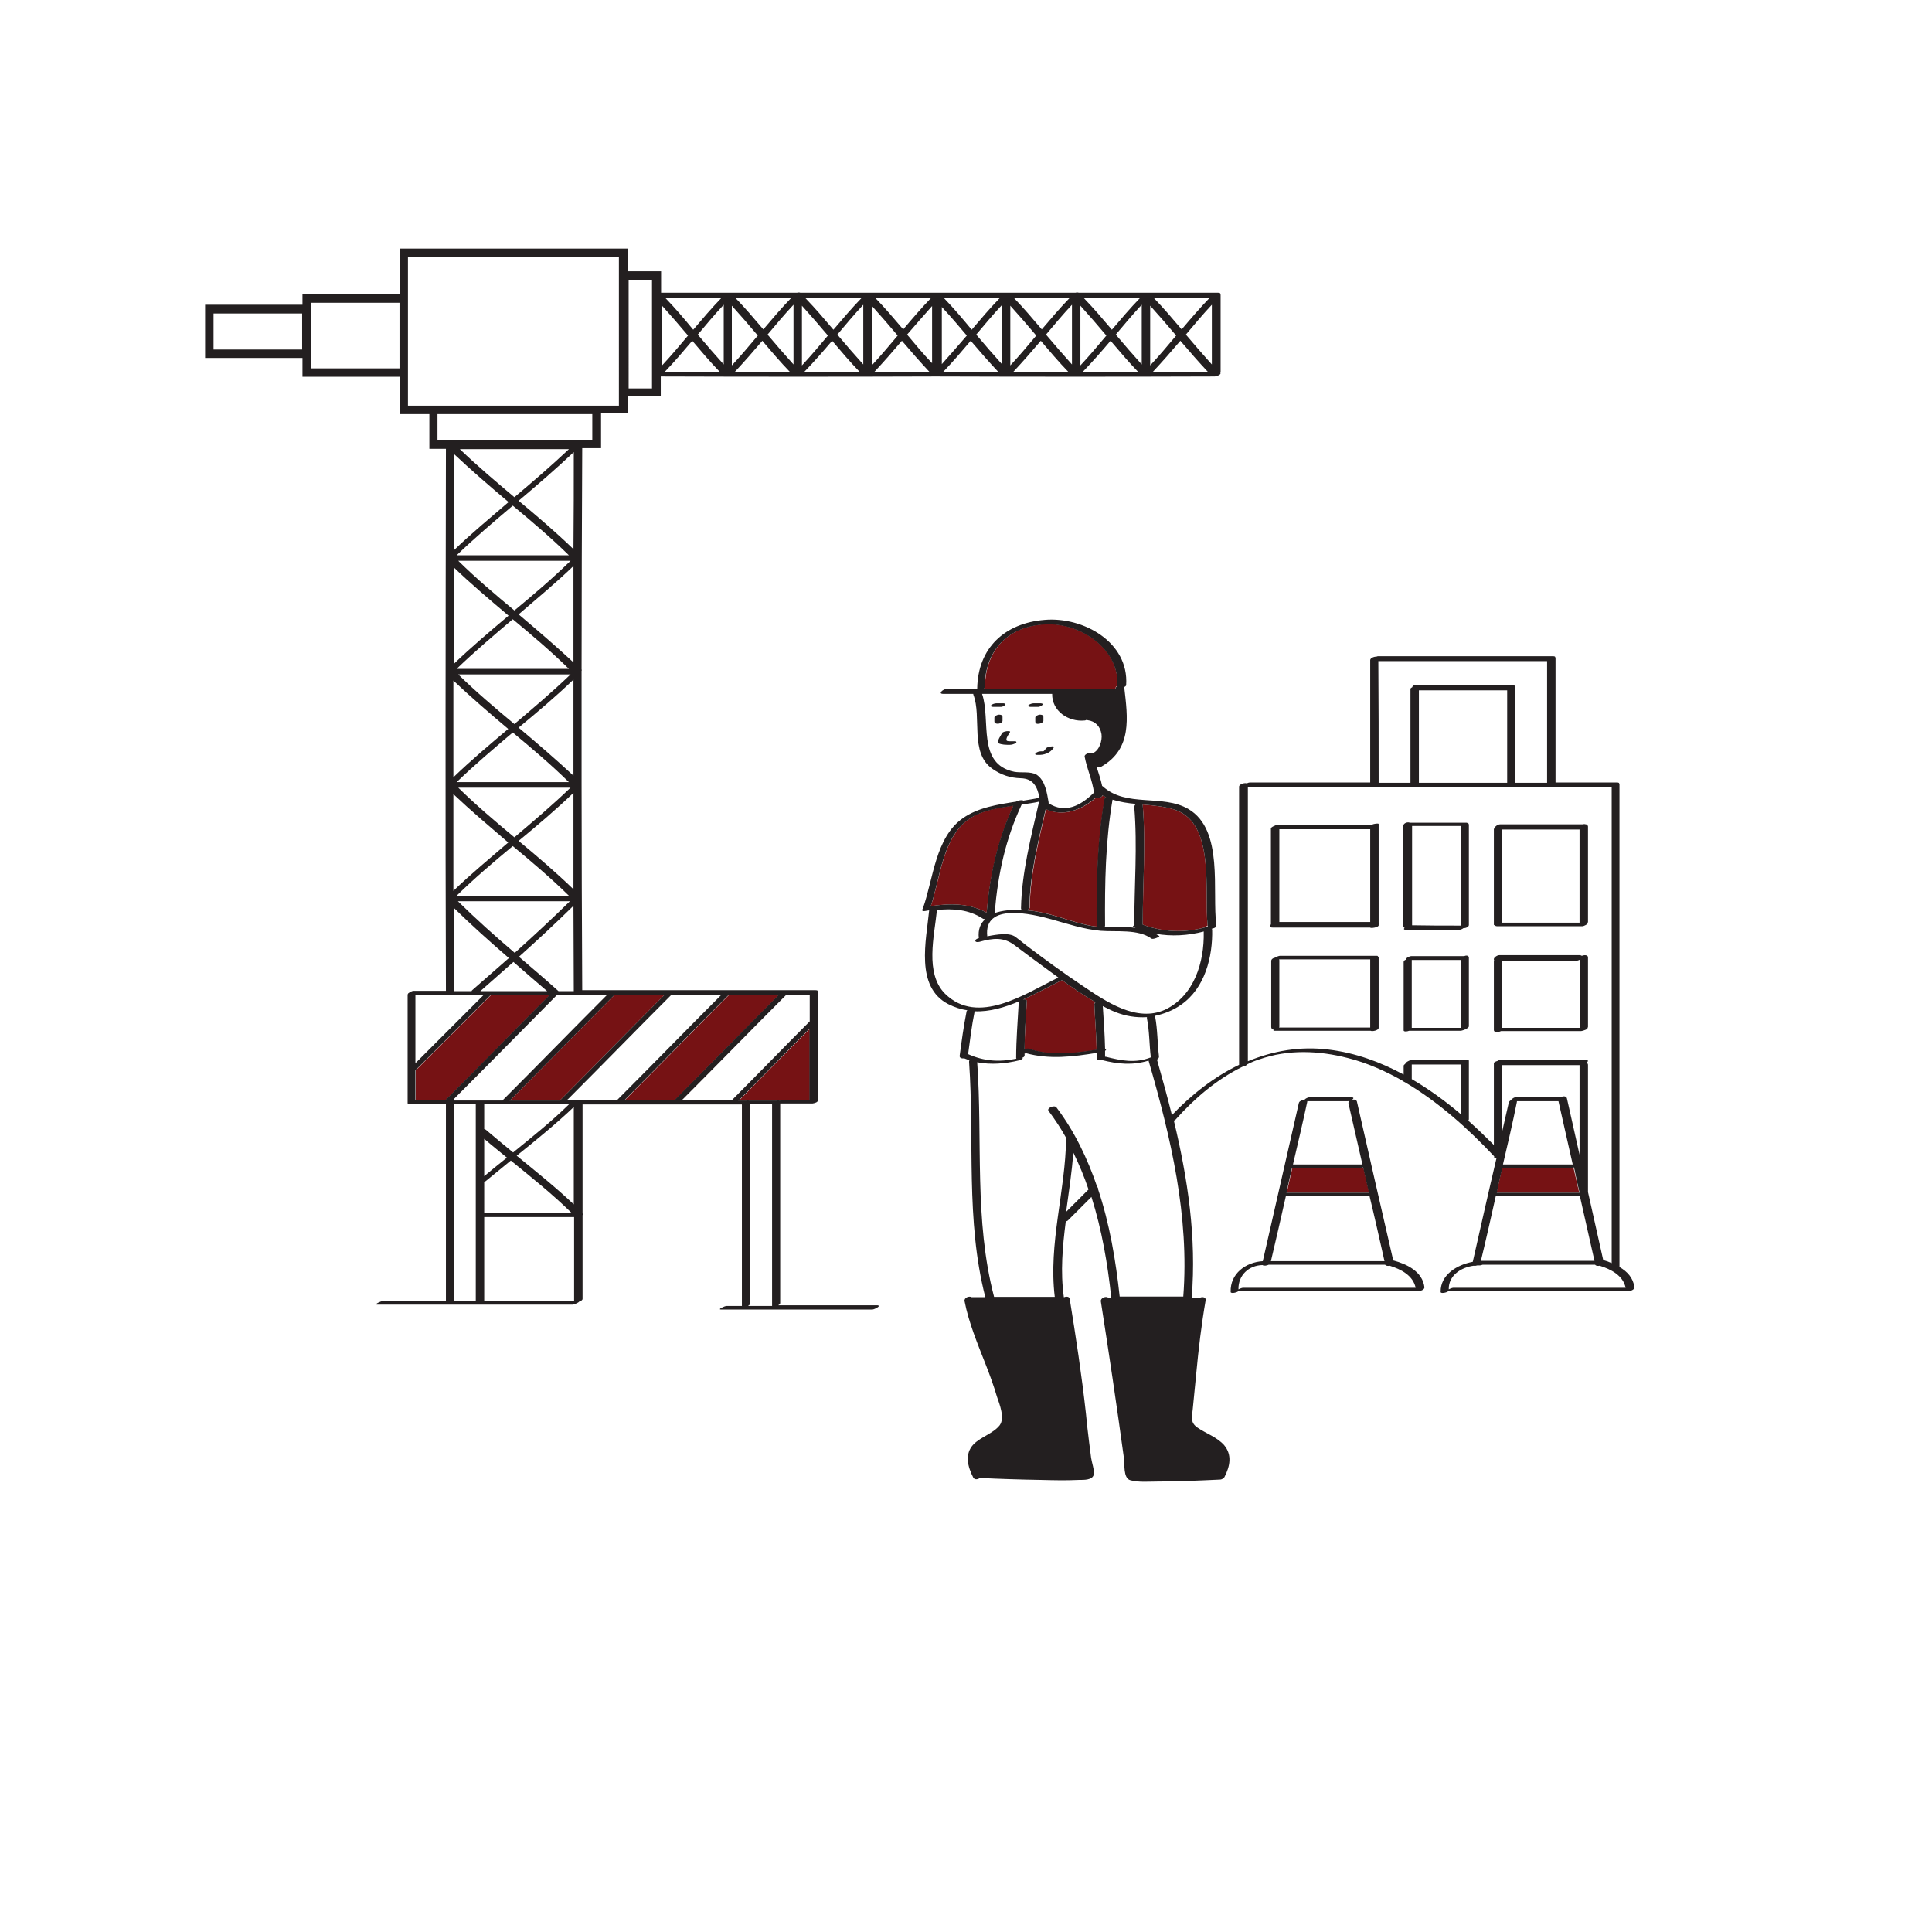 <?xml version="1.0" encoding="utf-8"?>
<!-- Generator: Adobe Illustrator 25.4.1, SVG Export Plug-In . SVG Version: 6.00 Build 0)  -->
<svg version="1.1" id="Layer_1" xmlns="http://www.w3.org/2000/svg" xmlns:xlink="http://www.w3.org/1999/xlink" x="0px" y="0px"
	 viewBox="0 0 595.3 595.3" style="enable-background:new 0 0 595.3 595.3;" xml:space="preserve">
<style type="text/css">
	.st0{fill:#761214;}
	.st1{fill:#231F20;}
</style>
<path id="color_x5F_2" class="st0" d="M486.6,367.5c-8.4,0-16.8,0-25.2,0c-0.1,0-0.2,0-0.3,0c0.6-2.5,1.2-5.1,1.7-7.6
	c7.1,0,14.1,0,21.2,0c0.2,0,0.5-0.1,0.8-0.2C485.4,362.3,486,364.9,486.6,367.5z M419.4,359.9c-7.1,0-14.1,0-21.2,0
	c-0.6,2.5-1.2,5.1-1.7,7.6c0.1,0,0.2,0,0.3,0c8.4,0,16.7,0,25.1,0c-0.6-2.6-1.2-5.1-1.8-7.7C419.8,359.8,419.5,359.9,419.4,359.9z
	 M227.5,339c0.8,0,1.7,0,2.5,0c0.3,0,0.6-0.1,0.8,0c2.9,0,5.7,0,8.6,0c0.3,0,0.6-0.1,0.8,0c1.9,0,3.8,0,5.7,0l3.6-0.1
	c0-7.3,0-14.6,0-21.9c-7.2,7.2-14.3,14.5-21.5,21.8C227.9,338.9,227.7,339,227.5,339z M222.3,306.6l-0.1,0.2
	C222.2,306.7,222.3,306.6,222.3,306.6C222.3,306.6,222.3,306.6,222.3,306.6z M224.6,306.6c-10.7,10.7-21.2,21.5-31.9,32.2
	c-0.1,0.1-0.3,0.2-0.5,0.3c5.2,0,10.5,0,15.7,0c0,0,0-0.1,0.1-0.2c10.7-10.7,21.3-21.6,32-32.3C234.8,306.6,229.7,306.6,224.6,306.6
	z M189.3,306.6c-10.7,10.7-21.2,21.5-31.9,32.2c-0.1,0.1-0.3,0.2-0.5,0.3c5.2,0,10.5,0,15.7,0c0,0,0-0.1,0.1-0.2
	c10.7-10.7,21.3-21.6,32-32.3C199.5,306.6,194.4,306.6,189.3,306.6z M151.3,306.6c-7.7,7.7-15.5,15.5-23.2,23.2c0,3.1,0,6.2,0,9.2
	c3.1,0,6.2,0,9.3,0c0,0,0-0.1,0-0.1c0.1-0.2,0.2-0.3,0.4-0.4c10.6-10.6,21-21.3,31.6-31.9C163.3,306.6,157.3,306.6,151.3,306.6z
	 M337.6,308.8c-3.6-2-7-4.4-10.4-6.8c-3.8,1.9-7.8,4.1-12,6c0.6-0.1,1.2,0,1.2,0.5c-0.3,5-0.7,9.9-0.7,14.9c0.5-0.2,1-0.3,1.3-0.2
	c6.9,2.3,13.9,1.4,20.9,0.3c-0.1-4.7-0.5-9.3-0.7-14C337.1,309.2,337.3,308.9,337.6,308.8z M315.6,324.6h0.4c-0.1,0-0.3-0.1-0.4-0.1
	C315.6,324.5,315.6,324.5,315.6,324.6z M337.6,245.9c-4.4,3.7-10,5.9-15.3,3.4c-2.3,9.9-4.9,20.2-5,30.3c0,0.4-0.4,0.7-0.8,0.9
	c1.1,0.1,2.2,0.2,3.1,0.4c6,1,11.5,3.6,17.4,4.5c0.3,0,0.7,0.1,1,0.1c-0.1-13.2,0.1-26.2,2.4-39.3c0-0.2,0.2-0.4,0.5-0.5
	c-0.4-0.2-0.8-0.4-1.1-0.6C339.5,245.7,338.2,246.1,337.6,245.9z M286.8,279.2c6-0.9,11.8-0.9,17.2,2c1.1-11.7,3.4-22.3,8.3-33
	c-5.7,0.8-11.5,1.8-15.4,5.5C290.3,259.9,289.6,271,286.8,279.2z M362.3,249.6c-3.2-1.1-6.7-1.4-10.2-1.7c0,0,0,0.1,0,0.1
	c1,12.2,0,24.5,0,36.7c0,0.1,0,0.1,0,0.2c6.1,2.3,12.8,2.6,19,0.9l1-0.6C371,274.8,374.5,254,362.3,249.6z M322.3,192.3
	c-11.5,0.5-18.6,7.8-18.8,19.2c0,0.3-0.3,0.6-0.8,0.8c13.7,0,27.3,0,41,0c0,0,0-0.1,0-0.1c0-0.4,0.2-0.7,0.6-0.9
	C345,199.8,332.9,191.9,322.3,192.3z"/>
<path id="color_x5F_1" class="st1" d="M312.9,229c-0.5,0.3-1.2,0.5-1.8,0.5c-1.2,0-2.4,0-3.5-0.5c0,0-0.1-0.1-0.1-0.1
	c0-1.2,0.7-1.9,1.2-2.9c0.2-0.5,1-0.6,1.5-0.7c0.1,0,1.3-0.1,1,0.3c-0.4,0.7-1,1.4-1.1,2.2c-0.1,0.6,0.6,0.6,1,0.6
	c0.5,0,1.1,0,1.6,0C313.3,228.4,313.3,228.8,312.9,229z M324.6,230.5c0.3-0.5-0.3-0.6-0.6-0.5c-0.5,0-1.4,0.2-1.7,0.6
	c-0.2,0.3-0.5,0.7-0.8,0.9c0,0,0,0,0,0c-0.2,0-0.4,0-0.7,0c-0.6,0-1.3,0.2-1.7,0.6c-0.4,0.5,0.3,0.5,0.6,0.5
	C321.6,232.7,323.5,232.1,324.6,230.5z M308.9,222.1c0-0.4,0-0.8,0-1.2c0-0.6-0.6-0.7-1.1-0.7c-0.4,0-1.4,0.4-1.4,0.9
	c0,0.4,0,0.8,0,1.2c0,0.6,0.6,0.7,1.1,0.7C307.9,223,308.9,222.7,308.9,222.1z M320.1,223c0.4,0,1.4-0.4,1.4-0.9c0-0.4,0-0.8,0-1.2
	c0-0.6-0.6-0.7-1.1-0.7c-0.4,0-1.4,0.4-1.4,0.9c0,0.4,0,0.8,0,1.2C319,223,319.6,223.1,320.1,223z M321.2,217.2
	c0.4-0.4-0.4-0.5-0.6-0.5c-0.7,0-1.3,0-2,0c-0.5,0-1.3,0.2-1.7,0.6c-0.4,0.4,0.4,0.5,0.6,0.5c0.7,0,1.3,0,2,0
	C320.1,217.9,320.8,217.6,321.2,217.2z M309.7,217.2c0.4-0.4-0.4-0.5-0.6-0.5c-0.7,0-1.3,0-2,0c-0.5,0-1.3,0.2-1.7,0.6
	c-0.4,0.4,0.4,0.5,0.6,0.5c0.7,0,1.3,0,2,0C308.6,217.9,309.4,217.6,309.7,217.2z M268.8,403.5c-15.5,0-31.1,0-46.6,0
	c-1.3,0,1.1-1.1,1.7-1.1c1.6,0,3.2,0,4.7,0c0,0,0,0,0,0c0-20.7,0-41.4,0-62.1c-16.4,0-32.8,0-49.1,0c0,11.2,0,22.4,0,33.6
	c0.3,0.1,0.2,0.3,0,0.5c0,8.6,0,17.2,0,25.8c0,0.4-0.5,0.7-1.1,0.9c-0.1,0.3-1.6,0.9-2,0.9c-20,0-40.1,0-60.1,0
	c-1.3,0,1.1-1.1,1.6-1.1c6.5,0,13,0,19.5,0c0-20.2,0-40.4,0-60.7c-3.7,0-7.3,0-11,0c-0.5,0-0.8,0-0.8-0.3c0-11.1,0-22.3,0-33.4
	c0-0.1,0-0.2,0.1-0.2c-0.1-0.3,1.2-1,1.7-1c3.3,0,6.7,0,10,0c-0.2-55.7-0.1-111.4,0-167h-5.1v-10.7h-9.1v-11.5h-30v-5.8h-30V93.9h30
	v-3.3h30v-14h70.3v7h10.2v6.6c6.9,0,13.8,0,20.7,0c0.2,0,0.4,0,0.5,0c6.9,0,13.8,0,20.7,0c0.3-0.1,0.7-0.1,1,0c6.9,0,13.8,0,20.8,0
	c0.2,0,0.4,0,0.6,0c7,0,14.1,0,21.1,0c0,0,0,0,0,0c0.1,0,0.1,0,0.2,0c0.1,0,0.1,0,0.2,0c0,0,0,0,0,0c6.9,0,13.8,0,20.7,0
	c0.2,0,0.4,0,0.5,0c6.9,0,13.8,0,20.7,0c0.3-0.1,0.7-0.1,1,0c6.9,0,13.8,0,20.8,0c0.2,0,0.4,0,0.6,0c7.2,0,14.3,0,21.5,0
	c0.6,0,0.8,0.2,0.7,0.4c0.1,0.1,0.1,0.2,0.1,0.4c0,7.9,0,15.7,0,23.6c0,0.1,0,0.2-0.1,0.2c0,0,0,0,0,0c0.3,0.4-0.3,0.8-0.9,1
	c-0.3,0.1-0.6,0.2-0.8,0.2c-28.7,0.1-57.3,0.1-86,0c-28.2,0.1-56.4,0.1-84.7,0v6.1h-10.2v5.3h-8.2v10.7h-5.8
	c-0.1,22.7-0.2,45.5-0.2,68.2c0.1,0.1,0.1,0.2,0,0.4c0,11.5,0,23.1,0,34.6c0,0.1,0,0.2,0,0.3c0,21.2,0.1,42.4,0.2,63.5
	c24,0,47.9,0,71.9,0c0.6,0,0.8,0.2,0.6,0.4c0.1,0,0.1,0.1,0.1,0.2c0,11.1,0,22.3,0,33.4c0,0.5-0.9,0.8-1.6,0.9c0,0,0,0-0.1,0
	c-0.1,0-0.3,0-0.4,0c-3.2,0-6.3,0-9.5,0c0,20.5,0,41,0,61.5c0,0.3-0.3,0.5-0.6,0.7c10.2,0,20.4,0,30.6,0
	C271.7,402.4,269.3,403.5,268.8,403.5z M204,112.6c2.8-3,5.4-6.1,8-9.2c-2.6-3.1-5.3-6.2-8-9.2C204,100.4,204,106.5,204,112.6z
	 M221.8,114.6c-3-3.1-5.7-6.3-8.5-9.6c-2.8,3.3-5.5,6.5-8.5,9.6C210.5,114.6,216.1,114.6,221.8,114.6z M225.5,112.6
	c2.8-3,5.4-6.1,8-9.2c-2.6-3.1-5.3-6.2-8-9.2C225.5,100.4,225.5,106.5,225.5,112.6z M223,93.9c-2.8,3-5.4,6.1-8,9.2
	c2.6,3.1,5.3,6.2,8,9.2C223,106.1,223,100,223,93.9z M243.4,114.6c-3-3.1-5.8-6.4-8.5-9.6c-2.8,3.3-5.6,6.5-8.5,9.6
	C232,114.6,237.7,114.6,243.4,114.6z M247.1,112.6c2.8-3,5.4-6.1,8-9.2c-2.6-3.1-5.3-6.2-8-9.2C247.1,100.4,247.1,106.5,247.1,112.6
	z M244.5,93.9c-2.8,3-5.4,6.1-8,9.2c2.6,3.1,5.3,6.2,8,9.2C244.5,106.1,244.5,100,244.5,93.9z M264.9,114.6c-3-3.1-5.7-6.3-8.5-9.6
	c-2.8,3.3-5.6,6.5-8.6,9.6C253.5,114.6,259.2,114.6,264.9,114.6z M268.6,112.6c2.8-3,5.4-6.1,8-9.2c-2.6-3.1-5.3-6.2-8-9.2
	C268.6,100.4,268.6,106.5,268.6,112.6z M266,93.9c-2.8,3-5.4,6.1-8,9.2c2.6,3.1,5.3,6.2,8,9.2C266,106.1,266,100,266,93.9z
	 M286.4,114.6c-2.9-3.1-5.7-6.3-8.5-9.6c-2.8,3.3-5.6,6.5-8.5,9.6C275.1,114.6,280.8,114.6,286.4,114.6z M290.2,112.2
	c2.6-2.9,5.1-5.8,7.7-8.8c-2.5-3-5-5.9-7.7-8.8C290.2,100.5,290.2,106.4,290.2,112.2z M287.2,94.3c-2.6,2.9-5.1,5.8-7.7,8.8
	c2.5,3,5,6,7.7,8.8C287.2,106,287.2,100.1,287.2,94.3z M307.6,114.6c-2.9-3.1-5.7-6.3-8.5-9.6c-2.8,3.3-5.5,6.5-8.5,9.6
	C296.3,114.6,302,114.6,307.6,114.6z M311.3,112.6c2.8-3,5.4-6.1,8-9.2c-2.6-3.1-5.3-6.2-8-9.2C311.3,100.4,311.3,106.5,311.3,112.6
	z M308.8,93.9c-2.8,3-5.4,6.1-8,9.2c2.6,3.1,5.3,6.2,8,9.2C308.8,106.1,308.8,100,308.8,93.9z M329.2,114.6c-3-3.1-5.8-6.4-8.5-9.6
	c-2.8,3.3-5.6,6.5-8.5,9.6C317.8,114.6,323.5,114.6,329.2,114.6z M332.9,112.6c2.8-3,5.4-6.1,8-9.2c-2.6-3.1-5.3-6.2-8-9.2
	C332.9,100.4,332.9,106.5,332.9,112.6z M330.3,93.9c-2.8,3-5.4,6.1-8,9.2c2.6,3.1,5.3,6.2,8,9.2C330.3,106.1,330.3,100,330.3,93.9z
	 M350.7,114.6c-3-3.1-5.7-6.3-8.5-9.6c-2.8,3.3-5.6,6.5-8.6,9.6C339.3,114.6,345,114.6,350.7,114.6z M354.4,112.6
	c2.8-3,5.4-6.1,8-9.2c-2.6-3.1-5.3-6.2-8-9.2C354.4,100.4,354.4,106.5,354.4,112.6z M351.8,93.9c-2.8,3-5.4,6.1-8,9.2
	c2.6,3.1,5.3,6.2,8,9.2C351.8,106.1,351.8,100,351.8,93.9z M372.2,114.6c-2.9-3.1-5.7-6.3-8.5-9.6c-2.8,3.3-5.6,6.5-8.5,9.6
	C360.9,114.6,366.6,114.6,372.2,114.6z M373.4,93.9c-2.8,3-5.4,6.1-8,9.2c2.6,3.1,5.3,6.2,8,9.2C373.4,106.1,373.4,100,373.4,93.9z
	 M355.5,91.8c3,3.1,5.8,6.4,8.6,9.7c2.8-3.3,5.6-6.6,8.7-9.8C367,91.8,361.2,91.8,355.5,91.8z M334,91.9c3,3.1,5.8,6.4,8.6,9.7
	c2.8-3.3,5.6-6.6,8.6-9.7C345.4,91.8,339.7,91.9,334,91.9z M312.4,91.8c3,3.1,5.8,6.4,8.6,9.7c2.8-3.3,5.6-6.6,8.6-9.7
	C323.8,91.9,318.1,91.8,312.4,91.8z M290.8,91.8c3,3.1,5.8,6.4,8.6,9.8c2.8-3.3,5.6-6.6,8.6-9.7C302.3,91.8,296.6,91.8,290.8,91.8z
	 M269.7,91.8c3,3.1,5.8,6.4,8.6,9.7c2.8-3.3,5.6-6.6,8.7-9.8C281.2,91.8,275.4,91.8,269.7,91.8z M248.2,91.9c3,3.1,5.8,6.4,8.6,9.7
	c2.8-3.3,5.6-6.6,8.6-9.7C259.6,91.8,253.9,91.9,248.2,91.9z M226.6,91.8c3,3.1,5.8,6.4,8.6,9.7c2.8-3.3,5.6-6.6,8.6-9.7
	C238,91.9,232.3,91.8,226.6,91.8z M205,91.8c3,3.1,5.8,6.4,8.6,9.8c2.8-3.3,5.6-6.6,8.6-9.7C216.5,91.8,210.7,91.8,205,91.8z
	 M193.7,119.7h7.2V86.2h-7.2V119.7z M245.8,339c1.2,0,2.4,0,3.6,0c0,0,0-0.1,0-0.1c0-7.3,0-14.6,0-21.9
	c-7.2,7.2-14.3,14.5-21.5,21.8c-0.1,0.1-0.3,0.2-0.5,0.3c0.8,0,1.7,0,2.5,0c0.3,0,0.6-0.1,0.8,0c2.9,0,5.7,0,8.6,0
	c0.3,0,0.6-0.1,0.8,0C242,339,243.9,339,245.8,339z M192.2,339c5.2,0,10.5,0,15.7,0c0,0,0-0.1,0.1-0.2c10.7-10.7,21.3-21.6,32-32.3
	c-5.1,0-10.3,0-15.4,0c-10.7,10.7-21.2,21.5-31.9,32.2C192.6,338.9,192.4,339,192.2,339z M149.2,362.4c2.3-1.9,4.6-3.8,7-5.7
	c-2.3-1.9-4.7-3.8-7-5.8C149.2,354.7,149.2,358.5,149.2,362.4z M149.2,373.8c9,0,18,0,27,0c-5.9-5.8-12.4-11-18.8-16.2
	c-2.6,2.1-5.1,4.2-7.7,6.3c-0.1,0.1-0.3,0.2-0.5,0.2C149.2,367.4,149.2,370.6,149.2,373.8z M176.8,341.1c-5.6,5.3-11.6,10.2-17.6,15
	c6,4.9,12,9.7,17.6,15C176.8,361.1,176.8,351.1,176.8,341.1z M175.4,340.2c-8.7,0-17.5,0-26.2,0c0,2.6,0,5.1,0,7.7
	c0.2,0,0.3,0.1,0.5,0.2c2.8,2.4,5.6,4.7,8.4,7C164,350.3,169.9,345.6,175.4,340.2z M172.7,338.9c10.7-10.7,21.3-21.6,32-32.3
	c-5.1,0-10.3,0-15.4,0c-10.7,10.7-21.2,21.5-31.9,32.2c-0.1,0.1-0.3,0.2-0.5,0.3c5.2,0,10.5,0,15.7,0
	C172.6,339,172.6,338.9,172.7,338.9z M187,306.6c-5.1,0-10.3,0-15.4,0c-10.6,10.7-21.1,21.4-31.8,32.1c0,0.1,0,0.2,0,0.4
	c5,0,10.1,0,15.1,0c0,0,0-0.1,0.1-0.2C165.7,328.2,176.3,317.3,187,306.6z M139.8,169.6c5.4-5.2,11.2-10,16.9-14.9
	c-5.7-4.8-11.4-9.7-16.8-14.8C139.8,149.8,139.8,159.7,139.8,169.6z M141.7,138.4c5.4,5.2,11.1,10,16.8,14.8
	c5.7-4.8,11.4-9.7,16.8-14.8H141.7z M176.7,209.4c-5.4,5.2-11.1,10-16.9,14.8c5.7,4.8,11.4,9.7,16.9,14.8
	C176.7,229.1,176.7,219.2,176.7,209.4z M176.7,244.3c-5.4,5.2-11.1,10-16.9,14.8c5.8,4.8,11.5,9.7,16.9,14.9
	C176.7,264.1,176.7,254.2,176.7,244.3z M176.7,174.4c-5.4,5.2-11.2,10-16.9,14.9c5.7,4.8,11.4,9.7,16.9,14.8
	C176.7,194.2,176.7,184.3,176.7,174.4z M175.8,172.8c-11.5,0-23.1,0-34.6,0c5.5,5.4,11.4,10.4,17.3,15.3
	C164.4,183.2,170.3,178.2,175.8,172.8z M158,190.8c-5.9,5-11.8,10-17.3,15.3c11.5,0,23.1,0,34.6,0
	C169.8,200.7,163.9,195.7,158,190.8z M141.2,207.8c5.5,5.4,11.4,10.4,17.3,15.3c5.9-5,11.8-10,17.3-15.3
	C164.2,207.8,152.7,207.8,141.2,207.8z M175.3,241c-5.5-5.4-11.4-10.4-17.3-15.3c-5.9,5-11.8,10-17.3,15.3
	C152.2,241,163.8,241,175.3,241z M141.2,242.7c5.5,5.4,11.4,10.4,17.3,15.3c5.9-5,11.8-10,17.3-15.3
	C164.2,242.7,152.7,242.7,141.2,242.7z M175.3,171.1c-5.5-5.4-11.4-10.4-17.3-15.3c-5.9,5-11.8,10-17.3,15.3
	C152.2,171.1,163.8,171.1,175.3,171.1z M139.8,174.8c0,9.9,0,19.9,0,29.8c5.4-5.2,11.2-10.1,16.9-14.9
	C150.9,184.8,145.2,180,139.8,174.8z M139.7,209.7c0,9.9,0,19.9,0,29.8c5.4-5.2,11.2-10.1,16.9-14.9
	C150.9,219.8,145.2,214.9,139.7,209.7z M139.7,244.7c0,9.9,0,19.8,0,29.8c5.4-5.2,11.2-10,16.9-14.9
	C150.9,254.7,145.2,249.9,139.7,244.7z M140.7,276c11.5,0,23.1,0,34.6,0c-5.5-5.4-11.4-10.4-17.3-15.3
	C152.1,265.6,146.2,270.6,140.7,276z M176.8,139.3c-5.5,5.2-11.2,10.1-17,15c5.8,4.8,11.5,9.7,16.9,14.9
	C176.8,159.2,176.8,149.3,176.8,139.3z M141.1,277.7c5.6,5.5,11.5,10.8,17.5,15.9c5.8-5.2,11.5-10.5,17-15.9
	C164.1,277.7,152.6,277.7,141.1,277.7z M168.6,305.4c-3.5-3-7-6-10.4-9c-3.4,3-6.8,6-10.2,9C154.9,305.4,161.7,305.4,168.6,305.4z
	 M128,339c3.1,0,6.2,0,9.3,0c0,0,0-0.1,0-0.1c0.1-0.2,0.2-0.3,0.4-0.4c10.6-10.6,21-21.3,31.6-31.9c-6,0-12.1,0-18.1,0
	c-7.7,7.7-15.5,15.5-23.2,23.2C128,332.9,128,336,128,339z M176.8,305.4c0-8.8-0.1-17.5-0.1-26.3c-5.5,5.4-11.1,10.6-16.8,15.7
	c4.1,3.5,8.2,7,12.2,10.6C173.7,305.4,175.3,305.4,176.8,305.4z M93.1,107.7V96.6H65.8v11.1H93.1z M123.1,113.5V93.3H95.8v0.7v16.4
	v3.1H123.1z M132.2,125h53h5.5V79.2h-65v11.4v25.5v8.9L132.2,125L132.2,125z M134.8,135.7h47.7v-8.1h-47.7V135.7z M139.8,305.4
	c1.8,0,3.7,0,5.5,0c0-0.1,0.1-0.2,0.2-0.3c3.8-3.3,7.5-6.6,11.3-9.9c-5.8-5-11.5-10.1-17-15.5C139.8,288.2,139.8,296.8,139.8,305.4z
	 M128,306.6c0,7,0,14,0,21c7-7,14-14,21-21C142,306.6,135,306.6,128,306.6z M139.8,400.9c2.3,0,4.5,0,6.8,0c0-20.2,0-40.4,0-60.6
	c0,0,0,0,0-0.1c-2.3,0-4.5,0-6.8,0C139.8,360.4,139.8,380.6,139.8,400.9C139.8,400.8,139.8,400.9,139.8,400.9z M176.9,400.9
	C176.9,400.9,176.8,400.9,176.9,400.9c0-8.7,0-17.3,0-25.9c-9.2,0-18.4,0-27.7,0c0,8.6,0,17.2,0,25.8c0,0,0,0.1,0,0.1
	C158.4,400.9,167.6,400.9,176.9,400.9z M190.2,339c0,0,0-0.1,0.1-0.2c10.7-10.7,21.2-21.5,31.8-32.1c0.1-0.1,0.1-0.1,0.2-0.2
	c0,0,0,0,0,0c-5.1,0-10.3,0-15.4,0c-10.7,10.7-21.2,21.5-31.9,32.2c-0.1,0.1-0.3,0.2-0.5,0.3C179.8,339,185,339,190.2,339z
	 M225.6,339c0,0,0-0.1,0.1-0.2c8-8,15.8-16.1,23.8-24.1c0,0,0,0,0,0c0-2.7,0-5.4,0-8.2c0,0,0,0,0,0c-2.4,0-4.8,0-7.2,0
	c-10.7,10.7-21.2,21.5-31.9,32.2c-0.1,0.1-0.3,0.2-0.5,0.3C215.1,339,220.3,339,225.6,339z M237.9,402.4
	C237.9,402.4,237.9,402.4,237.9,402.4c0-20.8,0-41.5,0-62.2c-2.3,0-4.5,0-6.8,0c0,20.5,0,41,0,61.5c0,0.3-0.3,0.5-0.6,0.7
	C233,402.4,235.4,402.4,237.9,402.4z M438.9,396.6c0.1,0.8-1.3,1.3-2,1.2c-0.2,0.1-0.3,0.1-0.4,0.1c-18.3,0-36.6,0-54.9,0
	c0,0,0,0-0.1,0c-0.7,0.5-2.3,0.7-2.3,0.2c-0.2-5.7,4.7-9.2,9.9-9.5c3.7-16.2,7.4-32.5,11.1-48.7c0.1-0.6,1-1,1.7-1
	c0.3-0.4,1.1-0.8,1.6-0.8c4.3,0,8.5,0,12.8,0c1,0,0.8,0.4,0.3,0.8c0.6-0.2,1.3-0.1,1.5,0.5c3.7,16.3,7.4,32.6,11.2,49
	c0,0,0.1,0,0.1,0C433.5,389.5,438.3,391.8,438.9,396.6z M420,359.7c-0.3,0.1-0.5,0.2-0.7,0.2c-7.1,0-14.1,0-21.2,0
	c-0.6,2.5-1.2,5.1-1.7,7.6c0.1,0,0.2,0,0.3,0c8.4,0,16.7,0,25.1,0C421.2,364.9,420.6,362.3,420,359.7z M398.4,358.8
	c7.1,0,14.3,0,21.4,0c-1.4-6.3-2.9-12.5-4.3-18.8c-0.1-0.3,0.1-0.5,0.3-0.8c-0.2,0.1-0.4,0.1-0.5,0.1c-4.2,0-8.3,0-12.5,0
	c0,0.1,0,0.1,0,0.2C401.4,346,399.9,352.4,398.4,358.8z M391.6,388.6c11.7,0,23.3,0,35,0c-1.5-6.7-3-13.4-4.6-20
	c-8.6,0-17.2,0-25.8,0C394.7,375.2,393.2,381.9,391.6,388.6z M436.2,396.8c-0.8-3.8-4.5-5.7-8-6.8c-0.5,0.1-1.1,0.1-1.4-0.3
	c-12,0-24,0-35.9,0c-0.6,0.3-1.5,0.4-1.9,0.1c-4.2,0.1-7.5,3.1-7.4,7.5c0.5-0.3,1.2-0.5,1.4-0.5
	C400.9,396.8,418.6,396.8,436.2,396.8z M503.6,396.6c0.1,0.8-1.3,1.3-2,1.2c-0.2,0.1-0.3,0.1-0.4,0.1c-18.3,0-36.6,0-54.9,0
	c0,0,0,0-0.1,0c-0.7,0.5-2.3,0.7-2.3,0.2c-0.1-5.3,5-8.4,9.9-9.3c2.4-10.6,4.8-21.3,7.3-31.9c0,0-0.1,0-0.1,0c-0.4,0-0.6,0-0.6-0.1
	c0-0.2,0-0.3,0-0.5c-8-8.5-17.2-16.8-27.6-22.9c-0.2,0-0.3-0.1-0.3-0.2c-5.4-3.1-11.2-5.7-17.2-7.2c-8.9-2.3-18.4-2.7-27.2,0.4
	c-1.3,0.4-2.5,0.9-3.7,1.5c-0.3,0.4-1,0.7-1.6,0.8c-7.9,3.9-14.7,9.7-20.6,16.3c-0.1,0.1-0.3,0.2-0.5,0.3c4.3,17.9,7,36,5.5,54.5
	c0.9,0,1.8,0,2.7,0c0.8-0.3,1.7,0,1.6,0.8c-1.3,7.5-2.2,15.1-2.9,22.6c-0.4,3.7-0.7,7.5-1.1,11.2c-0.3,2.4-0.7,4,1.5,5.5
	c2.6,1.8,6,2.9,8.2,5.4c2.5,3,1.8,6.5,0.1,9.8c-0.1,0.2-0.2,0.3-0.4,0.4c-0.2,0.2-0.6,0.4-1,0.4c-6.4,0.3-12.9,0.6-19.3,0.6
	c-2.7,0-5.7,0.3-8.3-0.4c-2.3-0.6-1.7-5.1-2-6.9c-2.2-16.1-4.6-32.2-7.1-48.2c-0.2-1,1.5-1.7,2.2-1.2c0.3,0,0.7,0,1,0
	c-1.1-10.4-2.9-20.9-6.1-31c-2.4,2.4-4.8,4.8-7.2,7.2c-0.2,0.2-0.4,0.3-0.7,0.3c-1,7.8-1.7,15.5-0.6,23.4c0,0,0.1,0,0.1,0
	c0.7-0.3,1.6-0.2,1.7,0.5c1.9,11.7,3.7,23.5,5,35.3c0.3,3,0.6,6,1,9c0.2,1.6,0.4,3.2,0.6,4.7c0.2,1.4,1.1,3.9,0.8,5.2
	c-0.4,1.7-3.1,1.6-4.5,1.6c-4,0.2-7.9,0.1-11.9,0c-6.2-0.1-12.5-0.3-18.7-0.6c-0.6,0.5-1.6,0.6-2-0.1c-1.7-3.3-2.8-7.3,0.1-10.3
	c2.3-2.3,6-3.3,8-5.8c1.7-2.2,0-6.5-0.8-8.8c-1-3.4-2.2-6.7-3.5-10c-2.5-6.4-5.2-12.8-6.5-19.5c-0.2-1,1.4-1.7,2.2-1.2
	c1.4,0,2.8,0,4.2,0c-6.1-23.8-3.3-48.2-5-72.5c0-0.2,0-0.3,0.1-0.5c-0.5-0.2-1.1-0.4-1.6-0.6c-0.7,0.1-1.5-0.1-1.4-0.8
	c0.6-4.5,1.2-9,2.1-13.5c0-0.2,0.1-0.4,0.3-0.5c-2-0.3-3.9-0.9-5.9-1.9c-10.3-5.3-6.8-19.6-5.9-28.9c-0.4,0.1-0.8,0.1-1.2,0.2
	c-1.1,0.2-1.1-0.3-0.7-0.8c0,0,0-0.1,0-0.1c3.2-9,3.8-21.8,12.3-27.7c4.7-3.3,10.7-4.2,16.4-5.1c0.6-0.4,1.9-0.6,2.2-0.3
	c1.7-0.3,3.4-0.5,5-0.9c0,0,0,0,0,0c-0.7-3.3-1.8-5.9-5.8-6c-3.2-0.1-6-1-8.7-2.9c-7.1-4.9-3.2-16-5.9-22.9c0-0.1,0-0.1,0-0.2
	c-3.1,0-6.2,0-9.3,0c-1.7,0,0-1.5,1-1.5c3.2,0,6.4,0,9.5,0c0,0,0-0.1,0-0.1c0.2-12.6,8.5-20.2,20.8-21.2c11.8-1,26,6.8,25.1,20.1
	c0,0.2-0.2,0.4-0.6,0.6c1.1,9.5,2.5,19-7,24.5c-0.4,0.2-1.1,0.2-1.5,0.1c0.6,2,1.3,3.9,1.7,5.9c0.1,0,0.2,0.1,0.2,0.1
	c7.2,6.6,18.4,2.3,26.4,7c11,6.5,7.2,25.3,8.6,35.9c0.1,0.4-0.5,0.7-0.8,0.8c-0.2,0.1-0.4,0.1-0.7,0.2c0.1,0.1,0.2,0.1,0.2,0.2
	c0.2,8.4-2.2,18.1-9.6,23.2c-2.4,1.7-5.2,2.8-8,3.4c0,0,0,0,0,0.1c0.8,4.1,0.7,8.2,1.2,12.3c0.1,0.5-0.2,0.8-0.6,1.1
	c1.6,5.7,3.2,11.4,4.6,17.1c6-6.3,13-11.8,20.7-15.5c0-28.6,0-57.1,0-85.7c0-0.8,1.8-1.3,2.4-1c0.3-0.2,0.7-0.3,0.9-0.3
	c12.4,0,24.8,0,37.1,0c0-12.6,0-25.2,0-37.7c0-0.7,1.3-1.1,2-1.1c0.2-0.1,0.3-0.1,0.5-0.1c17.9,0,35.9,0,53.8,0
	c0.5,0,0.7,0.1,0.7,0.3c0,0,0.1,0.1,0.1,0.2c0,12.8,0,25.6,0,38.4c6.3,0,12.6,0,18.9,0c0.6,0,0.8,0.2,0.7,0.4c0,0.1,0.1,0.1,0.1,0.2
	c0,49.6,0,99.1,0,148.7C501.4,391.8,503.2,393.7,503.6,396.6z M353.4,313.4c-3.3,0.2-6.6-0.3-9.8-1.6c-1.3-0.5-2.6-1.2-3.8-1.8
	c0.3,4.4,0.6,8.7,0.7,13.1c0.5,0.1,0.4,0.4,0,0.7c0,0.6,0,1.2,0,1.8c0.1,0,0.1,0,0.2,0c4.8,1.2,9.1,2.1,13.9,0.2
	c-0.5-4-0.4-8-1.2-12C353.4,313.6,353.4,313.5,353.4,313.4z M316.4,308.4c-0.3,5-0.7,9.9-0.7,14.9c0.5-0.2,1-0.3,1.3-0.2
	c6.9,2.3,13.9,1.4,20.9,0.3c-0.1-4.7-0.5-9.3-0.7-14c0-0.2,0.2-0.5,0.4-0.6c-3.6-2-7-4.4-10.4-6.8c-3.8,1.9-7.8,4.1-12,6
	C315.8,307.8,316.4,308,316.4,308.4z M370.9,287.2c0-0.1,0-0.2,0.1-0.2c-4.9,1.3-10.1,1.6-15,0.7c0.4,0.2,0.8,0.5,1.2,0.7
	c0.3,0.2-1.9,1.2-2.4,0.8c-4.2-3-10.7-2-15.7-2.4c-5.3-0.5-10-2.1-15-3.5c-6.1-1.7-21.1-5.3-19.9,5.2c3-0.6,6.9-1.2,8.7,0.2
	c1.1,0.8,2.2,1.7,3.2,2.5c5.8,4.4,11.7,8.7,17.7,12.7c7,4.7,16.4,11.2,25.2,7.2C368,306.8,371.1,296.4,370.9,287.2z M312.2,248.3
	c-5.7,0.8-11.5,1.8-15.4,5.5c-6.5,6.1-7.3,17.3-10,25.4c6-0.9,11.8-0.9,17.2,2C305,269.5,307.3,258.9,312.2,248.3z M302.7,212.4
	c13.7,0,27.3,0,41,0c0,0,0-0.1,0-0.1c0-0.4,0.2-0.7,0.6-0.9c0.6-11.5-11.4-19.5-22.1-19c-11.5,0.5-18.6,7.8-18.8,19.2
	C303.5,211.9,303.2,212.2,302.7,212.4z M339.7,245.1c-0.2,0.7-1.5,1-2.2,0.8c-4.4,3.7-10,5.9-15.3,3.4c-2.3,9.9-4.9,20.2-5,30.3
	c0,0.4-0.4,0.7-0.8,0.9c1.1,0.1,2.2,0.2,3.1,0.4c6,1,11.5,3.6,17.4,4.5c0.3,0,0.7,0.1,1,0.1c-0.1-13.2,0.1-26.2,2.4-39.3
	c0-0.2,0.2-0.4,0.5-0.5C340.5,245.5,340.1,245.3,339.7,245.1z M362.3,249.6c-3.2-1.1-6.7-1.4-10.2-1.7c0,0,0,0.1,0,0.1
	c1,12.2,0,24.5,0,36.7c0,0.1,0,0.1,0,0.2c6.1,2.3,12.8,2.6,19,0.9c0.3-0.1,0.7-0.2,1-0.3c0-0.1,0-0.2,0-0.3
	C371,274.8,374.5,254,362.3,249.6z M349.5,248.7c0-0.4,0.2-0.7,0.5-1c-2.5-0.2-4.9-0.6-7.2-1.3c-2.2,12.9-2.4,25.7-2.3,38.8
	c0,0.1,0,0.2-0.1,0.3c3,0.1,6.4,0,9.5,0.4c-0.2-0.1-0.4-0.2-0.6-0.2c-0.4-0.2-0.2-0.4,0.2-0.6c0-0.1,0-0.1,0-0.2
	C349.5,272.9,350.5,260.7,349.5,248.7z M323.1,247.2c0,0.1,0,0.2,0,0.3c5.1,3.3,9.9,0.7,13.8-3.1c0,0,0.1-0.1,0.2-0.1
	c-0.5-3.9-2.2-7.4-2.9-11.2c-0.1-0.8,1.8-1.4,2.4-1c2.1-0.7,3.1-3.9,2.8-5.9c-0.4-2.4-1.9-4-4.3-4.3c-0.1,0-0.1-0.1-0.1-0.2l0,0
	c-0.2,0.1-0.5,0.3-0.8,0.3c-5,0.5-10.1-2.9-10-8.2c-7.2,0-14.4,0-21.6,0c2.8,8.1-1.7,21.6,9.9,24c2.1,0.4,5-0.2,6.9,0.9
	C322.1,240.5,322.6,244.4,323.1,247.2z M314.8,247.9c-5,10.7-7.3,21.4-8.3,33.2c0,0.1-0.1,0.2-0.2,0.3c2.5-0.9,5.7-1.2,8.6-1
	c-0.2-0.1-0.3-0.3-0.3-0.6c0.2-10.8,3.1-22,5.5-32.5c0-0.1,0.1-0.2,0.1-0.3C318.6,247.4,316.7,247.6,314.8,247.9z M326.1,301.2
	c-1.5-1.1-3-2.2-4.5-3.3c-3-2.2-6-4.4-8.9-6.6c-3.4-2.6-6.6-2.3-10.9-1.1c-1.5,0.4-1.8-0.7-0.3-1.1c0,0,0,0,0.1,0
	c-0.3-2.7,0.5-4.6,2-5.9c-0.3,0-0.5,0-0.7-0.1c-4.4-2.9-9.3-3.2-14.2-2.7c-0.8,8-3.8,19.5,2.5,25.8
	C301.3,316.1,315.7,306.3,326.1,301.2z M313.2,326.2c-0.1-0.1-0.1-0.1-0.1-0.2c0-5.8,0.5-11.5,0.8-17.2c0-0.1,0.1-0.2,0.2-0.3
	c-4.5,1.9-9.2,3.3-13.8,3.1c0,0,0,0.1,0,0.1c-0.9,4.4-1.4,8.7-2,13.1C303.2,327,307.9,327.3,313.2,326.2z M335.4,366.5
	c-1.3-3.9-2.9-7.7-4.7-11.4c-0.4,6.1-1.4,12.2-2.2,18.3C330.8,371.1,333.1,368.8,335.4,366.5z M353.9,326.8
	c-4.9,1.5-9.4,1.1-14.5-0.2c-0.7,0.2-1.4,0.1-1.4-0.2c0-0.7,0-1.3,0-2c-7.3,1.2-14.7,2.1-21.9,0.1c-0.1,0-0.3-0.1-0.4-0.1
	c0,0,0,0.1,0,0.1c0,0.2,0,0.5,0,0.7c0,0.3-0.3,0.6-0.7,0.7c0.3,0.2,0,0.5-0.9,0.8c-4.5,1.1-8.8,1.4-13,0.6c1.7,24.2-1,48.6,5.2,72.3
	c6.2,0,12.5,0,18.7,0c-2-16.5,3.3-32.5,3.5-48.9c0,0,0,0,0-0.1c-1.6-2.9-3.4-5.6-5.4-8.3c-0.7-0.9,1.8-1.9,2.4-1.1
	c5.6,7.4,9.6,15.8,12.6,24.6c0.2,0.1,0.3,0.3,0.2,0.5c3.6,10.7,5.5,22.1,6.7,33.2c6.5,0,13.1,0,19.6,0
	C366.5,374.8,360.8,350.6,353.9,326.8z M424.8,241.2c3.3,0,6.6,0,9.8,0c0-9.6,0-19.3,0-28.9c0-0.2,0.2-0.4,0.5-0.5
	c0.1-0.4,0.6-0.8,1.3-0.8c9.8,0,19.6,0,29.4,0c0.5,0,0.8,0.1,0.9,0.3c0.1,0.1,0.2,0.2,0.2,0.3c0,9.8,0,19.5,0,29.3
	c0,0.1,0,0.2-0.1,0.3c3.3,0,6.6,0,9.9,0c0-12.5,0-25,0-37.5c-17.3,0-34.7,0-52,0C424.8,216.2,424.8,228.7,424.8,241.2z M437.2,241.2
	c9.1,0,18.1,0,27.2,0c0-9.5,0-19,0-28.5c-9.1,0-18.1,0-27.2,0C437.2,222.2,437.2,231.7,437.2,241.2z M435,332.5
	c5.3,3.1,10.4,6.8,15.1,10.8c0-5.1,0-10.2,0-15.3c-5,0-10.1,0-15.1,0C435,329.5,435,331,435,332.5C435,332.5,435,332.5,435,332.5z
	 M460.3,352.8c0-8.4,0-16.8,0-25.2c0-0.3,0.5-0.5,1.1-0.7c0.3-0.2,0.8-0.4,1.1-0.4c8.7,0,17.3,0,26,0c1,0,0.9,0.5,0.4,1
	c0.2,0.1,0.4,0.3,0.4,0.6c0,13.1,0,26.1,0,39.2c1.6,7,3.1,14,4.7,21c0,0,0.1,0,0.1,0c0.8,0.2,1.6,0.5,2.5,0.9c0-48.9,0-97.7,0-146.6
	c-6.3,0-12.5,0-18.8,0c-0.1,0-0.3,0-0.4,0c-31,0-61.9,0-92.9,0c0,28.1,0,56.2,0,84.4c7.7-3.2,16.1-4.7,24.9-3.6
	c8.2,1,15.9,3.8,23.1,7.7c0-0.9,0-1.8,0-2.7c0-0.2,0.2-0.4,0.5-0.6c-0.1-0.3,1.1-1.1,1.7-1.1c5.5,0,11.1,0,16.6,0
	c0.6-0.1,1.3-0.1,1.3,0.1c0,6,0,12.1,0,18.1c0,0.1-0.1,0.3-0.2,0.4C455.1,347.7,457.8,350.3,460.3,352.8z M463.1,358.8
	c7.2,0,14.4,0,21.5,0c-1.5-6.5-2.9-13-4.4-19.5c-0.1,0-0.2,0-0.3,0c-4.2,0-8.3,0-12.5,0c0,0.1,0,0.1,0,0.2
	C466.1,346,464.6,352.4,463.1,358.8z M462.9,359.9c-0.6,2.5-1.2,5.1-1.7,7.6c0.1,0,0.2,0,0.3,0c8.4,0,16.8,0,25.2,0
	c-0.6-2.6-1.2-5.2-1.7-7.8c-0.3,0.1-0.6,0.2-0.8,0.2C477,359.9,469.9,359.9,462.9,359.9z M486.7,328.2c-8,0-15.9,0-23.9,0
	c0,6.9,0,13.8,0,20.7c0.7-3.1,1.4-6.1,2.1-9.2c0.1-0.3,0.4-0.6,0.7-0.7c0.1-0.4,1.1-1,1.7-1c4.6,0,9.1,0,13.7,0
	c0.7-0.3,1.6-0.3,1.8,0.4c1.3,5.8,2.6,11.6,3.9,17.4c0-9.1,0-18.3,0-27.4C486.7,328.3,486.7,328.3,486.7,328.2z M456.3,388.5
	c0.3,0,0.5,0,0.8,0c0.1,0,0.2,0,0.3,0c11.3,0,22.6,0,33.9,0c-1.5-6.5-2.9-13-4.4-19.5c-0.2-0.1-0.2-0.3-0.2-0.5v0
	c-8.6,0-17.2,0-25.8,0C459.4,375.2,457.9,381.9,456.3,388.5z M500.9,396.8c-0.8-3.8-4.5-5.7-8-6.8c-0.5,0.1-1.1,0.1-1.4-0.3
	c-11.6,0-23.1,0-34.7,0c-0.3,0.1-0.6,0.2-0.8,0.2c-0.3,0-0.5,0-0.8,0c-0.4,0.1-0.8,0.2-1.1,0.1c-3.9,0.5-7.8,3-7.7,7.3
	c0.5-0.3,1.2-0.5,1.4-0.5C465.6,396.8,483.3,396.8,500.9,396.8z M424.8,295c0,7.3,0,14.5,0,21.7c0,0.8-2,1.2-2.5,0.9
	c-0.1,0-0.2,0-0.3,0c-9.8,0-19.6,0-29.3,0c-0.4,0-0.4-0.1-0.2-0.3c-0.4-0.1-0.8-0.3-0.8-0.9c0-6.8,0-13.5,0-20.3
	c0-0.5,0.5-0.9,1.1-1c0.5-0.3,1.3-0.6,1.6-0.6c9.9,0,19.9,0,29.8,0c0.3,0,0.4,0.1,0.3,0.1C424.7,294.8,424.8,294.9,424.8,295z
	 M422.2,316.6c0-7,0-13.9,0-20.9c0,0,0,0,0-0.1c-9.4,0-18.7,0-28.1,0c0.1,0.1,0.1,0.2,0.1,0.4c0,6.8,0,13.5,0,20.3
	c0,0.1,0,0.2-0.1,0.3c0.1,0,0.1,0,0.2,0C403.6,316.6,412.9,316.6,422.2,316.6z M424.8,284.3c0.1,0.1,0.1,0.3,0,0.5
	c0,0.1,0,0.2,0,0.3c0,0.7-2.6,1-2.6,0.7c0,0,0,0,0,0c-10,0-20,0-30.1,0c-1,0-0.9-0.5-0.5-1c0-9.8,0-19.6,0-29.5c0-0.3,0.5-0.6,1-0.8
	c0.4-0.2,0.8-0.4,1.2-0.4c9.6,0,19.3,0,28.9,0c0.7-0.3,2.1-0.5,2.1-0.2C424.8,264.1,424.8,274.2,424.8,284.3z M422.2,284.1
	c0-9.5,0-19.1,0-28.6c-9.3,0-18.7,0-28,0c0,9.5,0,19.1,0,28.6C403.5,284.1,412.9,284.1,422.2,284.1z M460.3,317.4
	c0-7.1,0-14.2,0-21.3c0-0.1,0-0.2,0.1-0.3c-0.5-0.4,0.7-1.5,1.6-1.5c8.2,0,16.5,0,24.7,0c0.3,0,0.5,0.1,0.7,0.2
	c0.8-0.3,1.9-0.3,1.9,0.5c0,7.1,0,14.2,0,21.4c0,0.1-0.1,0.3-0.2,0.4c0.5,0.2-1.5,0.9-1.9,0.9c-8.2,0-16.5,0-24.7,0
	C461.7,318.1,460.3,318.2,460.3,317.4z M485.8,296c-7.6,0-15.3,0-22.9,0c0,6.9,0,13.8,0,20.7c8,0,15.9,0,23.9,0c0,0,0-0.1,0-0.1
	c0-7,0-13.9,0-20.9C486.4,295.9,486.1,296,485.8,296z M460.3,284.9c0-9.8,0-19.6,0-29.4c0-0.1,0.1-0.2,0.2-0.4
	c0.1-0.4,1-1.1,1.7-1.1c8.5,0,17,0,25.5,0c0.3-0.1,0.6-0.1,0.9,0c0.5,0,0.6,0.2,0.6,0.4c0.1,0.1,0.1,0.2,0.1,0.4
	c0,9.7,0,19.5,0,29.2c0,0.1,0,0.2-0.1,0.3c0.2,0.4-1.1,1.1-1.7,1.1c-8.7,0-17.4,0-26.1,0c-0.6,0-0.8-0.2-0.7-0.4
	C460.5,285.1,460.3,285.1,460.3,284.9z M486.7,255.6c-7.9,0-15.9,0-23.8,0c0,9.6,0,19.1,0,28.7c0,0,0,0,0,0c7.9,0,15.9,0,23.8,0
	C486.7,274.7,486.7,265.2,486.7,255.6z M452.6,295.1c0,7,0,14.1,0,21.1c0,0.3-0.3,0.5-0.6,0.7c-0.4,0.3-1.6,0.7-1.9,0.7
	c-5.3,0-10.6,0-15.9,0c-0.7,0.3-1.7,0.3-1.7-0.1c0-7,0-14.1,0-21.1c0-0.3,0.3-0.6,0.7-0.7c-0.3-0.3,1-1.1,1.7-1.1
	c5.4,0,10.9,0,16.3,0C451.8,294.3,452.6,294.4,452.6,295.1z M450.1,316.7c0-0.1,0-0.1,0-0.2c0-6.9,0-13.8,0-20.7c-5,0-10,0-15.1,0
	c0,7,0,13.9,0,20.9C440,316.7,445.1,316.7,450.1,316.7z M452.6,254.2c0,10.3,0,20.5,0,30.8c0,0.6-0.9,1-1.7,1
	c-0.4,0.3-0.9,0.5-1.3,0.5c-5.4,0-10.9,0-16.3,0c-0.9,0-0.8-0.3-0.5-0.6c-0.3-0.1-0.4-0.4-0.4-0.7c0-10.2,0-20.5,0-30.7c0,0,0,0,0,0
	c0,0,0-0.1,0-0.1c0.1-0.8,1.3-1.2,2-0.9c0,0,0,0,0,0c5.8,0,11.6,0,17.3,0c0.3,0,0.4,0,0.4,0.1C452.4,253.6,452.6,253.8,452.6,254.2z
	 M450.1,285.2c0-10.2,0-20.5,0-30.7c-5,0-10,0-15,0c0,10.1,0,20.3,0,30.4c0,0.1,0,0.2,0,0.2C440,285.2,445,285.2,450.1,285.2z"/>
</svg>
